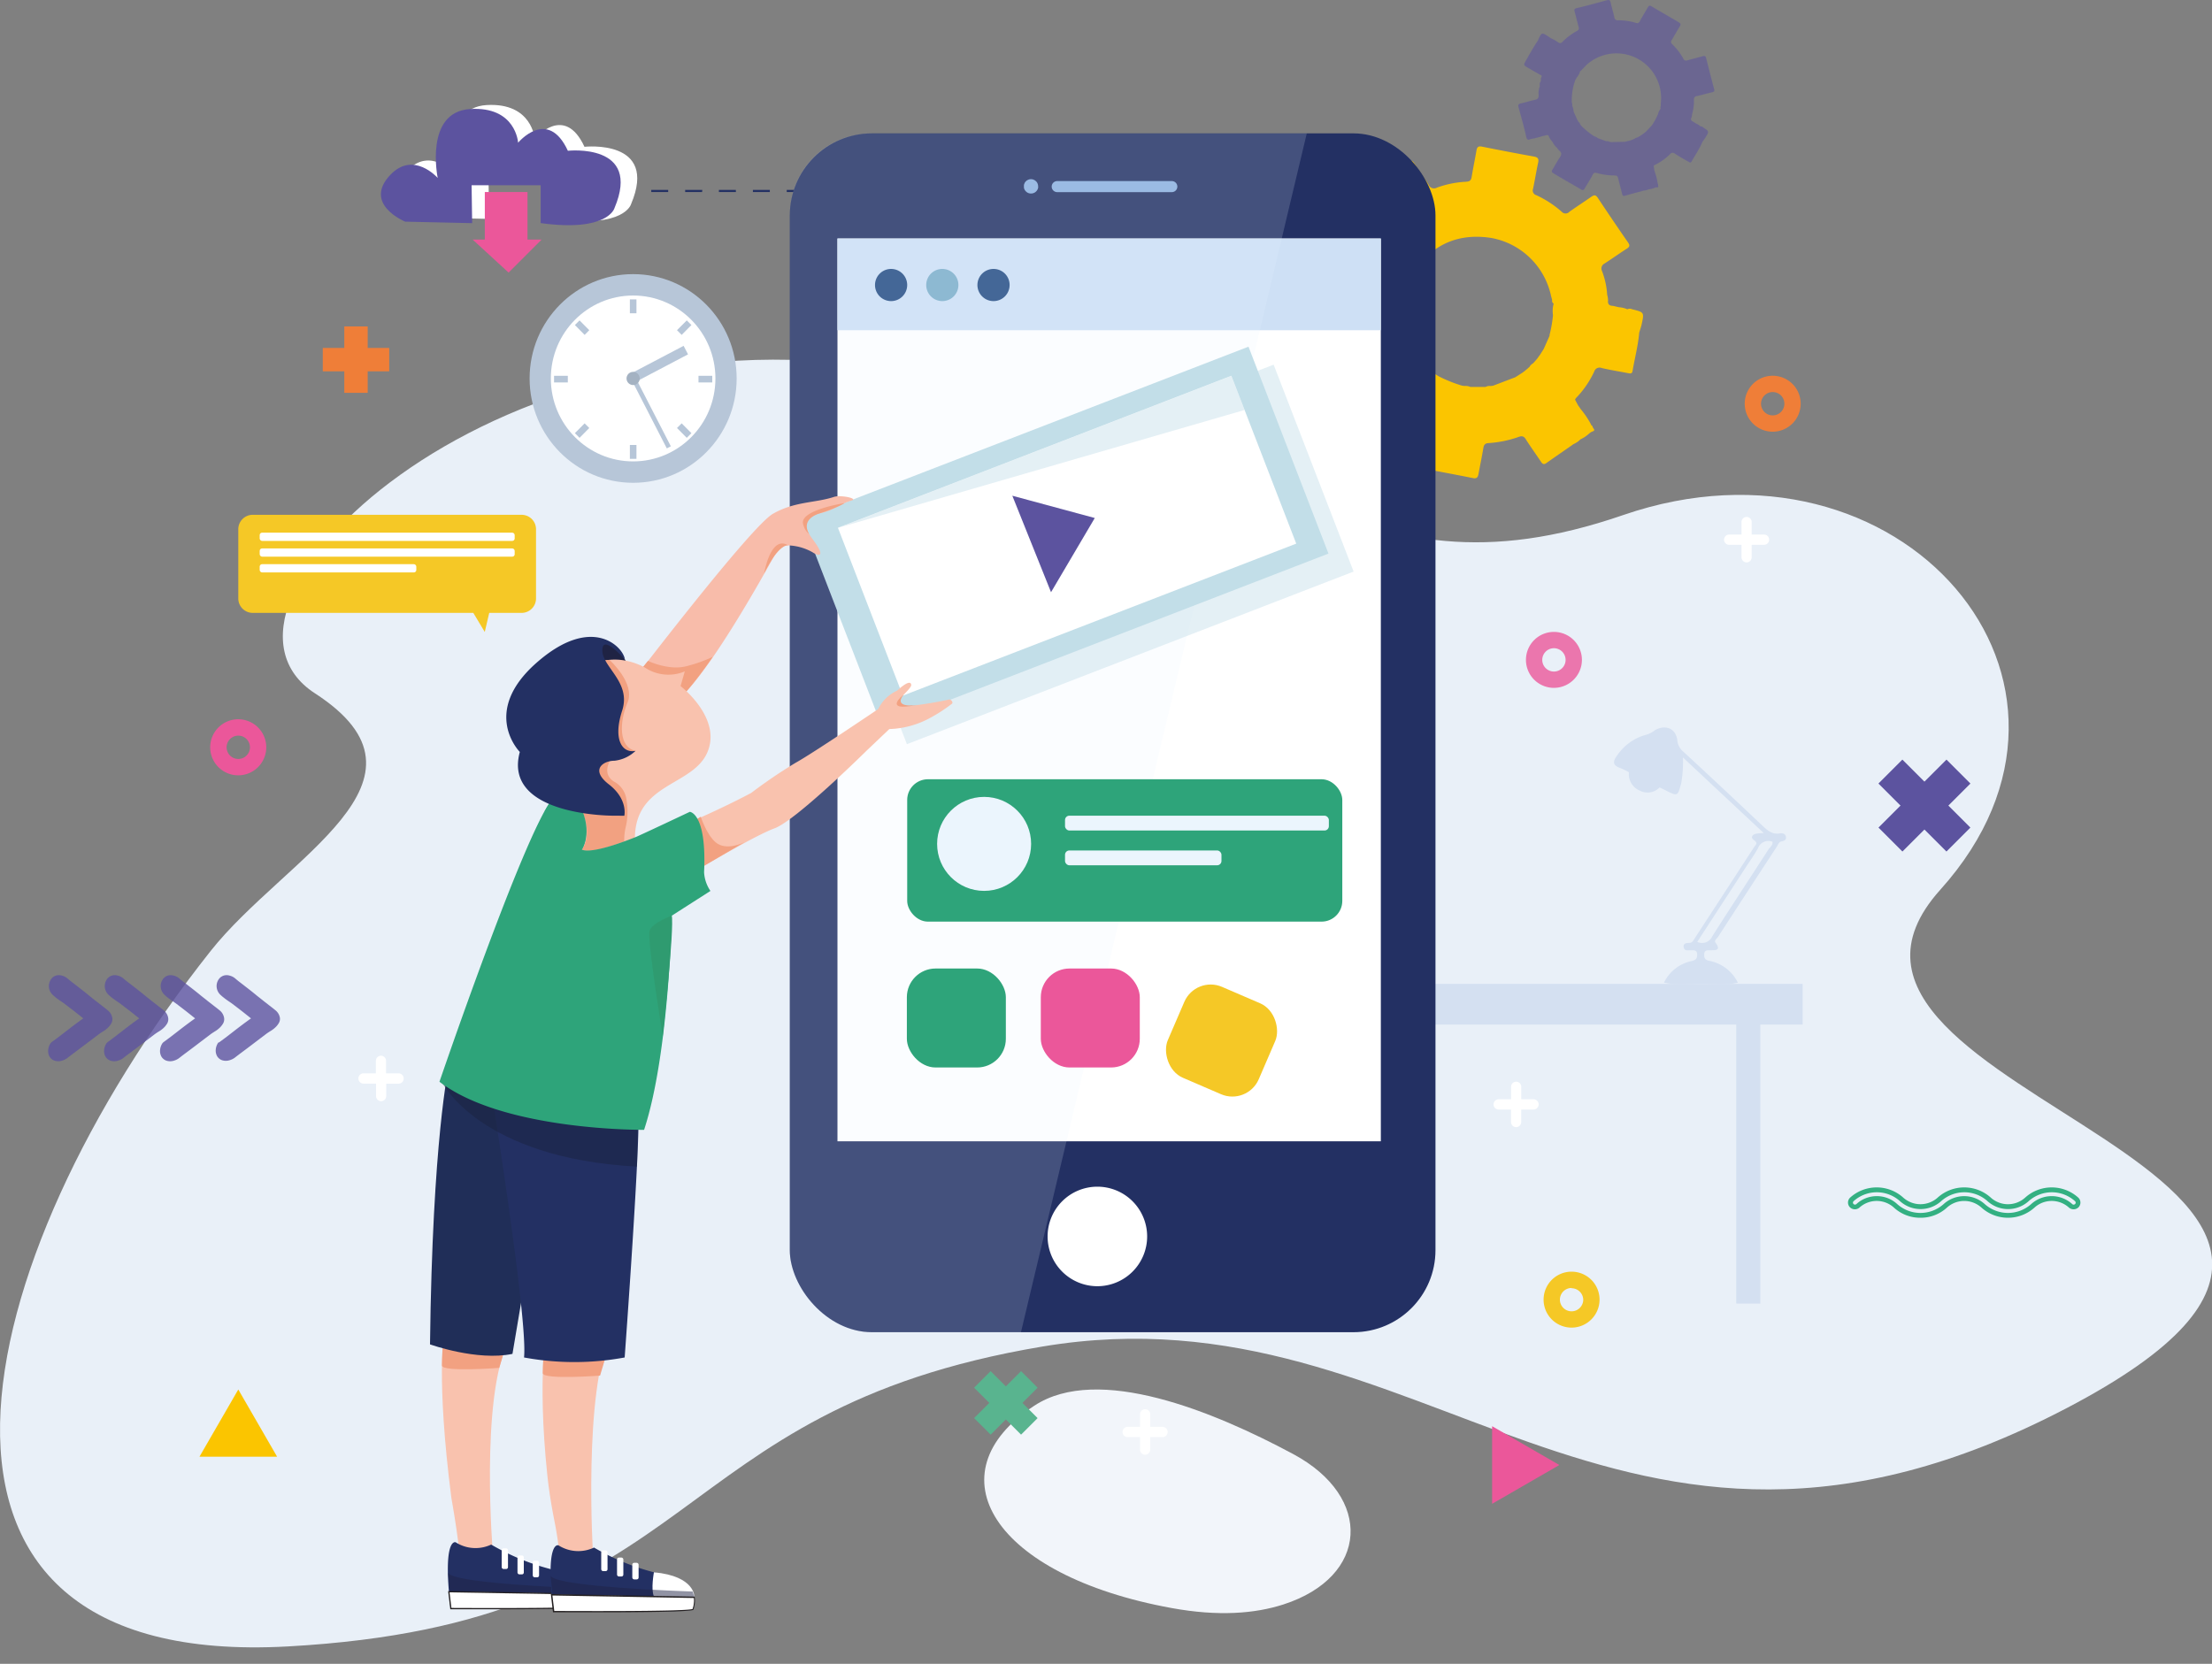 <svg id="Layer_1" data-name="Layer 1" xmlns="http://www.w3.org/2000/svg" viewBox="0 0 400 300.93"><rect x="0" y="0" width="400" height="300.93" fill="#808080" stroke="none"/><defs><style>.cls-1{fill:#f2f5fa;}.cls-2{fill:#c7cbe0;}.cls-3{opacity:0.5;}.cls-4{fill:#5c539f;}.cls-5{opacity:0.6;}.cls-6{fill:#59b48f;}.cls-7{fill:#233063;}.cls-8{fill:#e9f0f8;}.cls-9{fill:#fbc500;}.cls-10{opacity:0.57;}.cls-11{fill:#d4e0f1;}.cls-12{fill:#1f2344;}.cls-13{fill:#f9c2ae;}.cls-14{fill:#f2a181;}.cls-15{fill:#fff;}.cls-16{fill:#8bb0de;}.cls-17{fill:#cee0f5;}.cls-18{fill:#234b82;}.cls-19{fill:#7badc9;}.cls-20{fill:#e9f2fc;opacity:0.17;}.cls-21,.cls-22{fill:#c2dee8;}.cls-21{opacity:0.43;}.cls-23{fill:#1f2446;opacity:0.49;}.cls-24{fill:#231f20;}.cls-25{fill:#f8bcaa;}.cls-26{fill:#202e58;}.cls-27{fill:#1a223e;opacity:0.48;}.cls-28{fill:#2ea47a;}.cls-29{fill:#ebf5fd;}.cls-30{fill:#2f9b70;}.cls-31{fill:#eb579a;}.cls-32{fill:#f5c826;}.cls-33{fill:#33b082;}.cls-34{fill:#ef7e38;}.cls-35{opacity:0.8;}.cls-36{fill:#b7c6d8;}.cls-37{fill:none;}.cls-38{fill:#a4b2c2;}</style></defs><path class="cls-1" d="M233.87,263c14.48,7.77,13.69,22.19-1.79,27.19-5.12,1.65-11.72,2.2-20.21.65-32.35-5.9-43.52-24.34-24.83-36.6C198.57,246.67,219.52,255.29,233.87,263Z"/><rect class="cls-2" x="165.54" y="69.17" width="9.51" height="0.48"/><rect class="cls-2" x="149.95" y="75.82" width="1.35" height="0.48" transform="translate(-9.66 128.79) rotate(-45)"/><rect class="cls-2" x="150.39" y="75.38" width="0.48" height="1.35" transform="translate(-9.66 128.79) rotate(-45)"/><g class="cls-3"><path class="cls-2" d="M149.73,82.06a1.72,1.72,0,0,1-1.19-.46,1.17,1.17,0,0,0-1.54,0,.31.31,0,0,1-.43,0,.3.3,0,0,1,0-.43,1.77,1.77,0,0,1,2.38,0,1.18,1.18,0,0,0,1.55,0,1.68,1.68,0,0,1,1.18-.46,1.72,1.72,0,0,1,1.19.46,1.18,1.18,0,0,0,1.55,0,1.76,1.76,0,0,1,2.37,0,.3.3,0,0,1,0,.43.31.31,0,0,1-.43,0,1.18,1.18,0,0,0-1.55,0,1.72,1.72,0,0,1-1.19.46,1.7,1.7,0,0,1-1.18-.46,1.18,1.18,0,0,0-1.55,0A1.72,1.72,0,0,1,149.73,82.06Zm-2-1a1.33,1.33,0,0,1,.92.36,1.57,1.57,0,0,0,1,.4,1.53,1.53,0,0,0,1-.4,1.36,1.36,0,0,1,.92-.36,1.33,1.33,0,0,1,.92.36,1.57,1.57,0,0,0,2.09,0,1.34,1.34,0,0,1,1.83,0,.1.1,0,0,0,.13-.14,1.57,1.57,0,0,0-2.09,0,1.34,1.34,0,0,1-1.83,0,1.57,1.57,0,0,0-2.09,0,1.33,1.33,0,0,1-.92.36,1.36,1.36,0,0,1-.92-.36,1.53,1.53,0,0,0-1-.4,1.57,1.57,0,0,0-1,.4.09.09,0,0,0,0,.13.08.08,0,0,0,.12,0A1.35,1.35,0,0,1,147.77,81.09Z"/></g><g class="cls-3"><path class="cls-2" d="M150,80.55a1.77,1.77,0,0,1-1.19-.46,1.14,1.14,0,0,0-1.54,0,.31.31,0,0,1-.43,0,.3.3,0,0,1,0-.43,1.77,1.77,0,0,1,2.38,0,1.15,1.15,0,0,0,1.55,0,1.73,1.73,0,0,1,1.18-.46,1.77,1.77,0,0,1,1.19.46,1.15,1.15,0,0,0,1.55,0,1.76,1.76,0,0,1,2.37,0,.3.3,0,0,1,0,.43.31.31,0,0,1-.43,0,1.15,1.15,0,0,0-1.55,0,1.77,1.77,0,0,1-1.19.46,1.74,1.74,0,0,1-1.18-.46,1.15,1.15,0,0,0-1.55,0A1.77,1.77,0,0,1,150,80.55Zm-2-1a1.32,1.32,0,0,1,.92.35,1.52,1.52,0,0,0,1,.4,1.48,1.48,0,0,0,1-.4,1.35,1.35,0,0,1,.92-.35,1.32,1.32,0,0,1,.92.35,1.57,1.57,0,0,0,2.09,0,1.37,1.37,0,0,1,1.83,0,.1.1,0,0,0,.13,0,.09.09,0,0,0,0-.13,1.57,1.57,0,0,0-2.09,0,1.37,1.37,0,0,1-1.83,0,1.57,1.57,0,0,0-2.09,0,1.32,1.32,0,0,1-.92.35,1.35,1.35,0,0,1-.92-.35,1.48,1.48,0,0,0-1-.4,1.52,1.52,0,0,0-1,.4.09.09,0,0,0,0,.13.09.09,0,0,0,.12,0A1.34,1.34,0,0,1,148,79.58Z"/></g><g class="cls-3"><path class="cls-4" d="M151.93,96.84v0a.28.28,0,0,1-.06.15.23.23,0,0,1-.15.1l-1.24.82a.26.26,0,0,1-.37-.08.27.27,0,0,1,.07-.37l1-.65-.95-.7a.26.26,0,0,1-.06-.37.27.27,0,0,1,.38-.06l1.19.87a.28.28,0,0,1,.15.11A.3.3,0,0,1,151.93,96.84Zm-.25,0h-.05l-1.24-.9s0,0,0,0,0,0,0,0l1.24.9-1.28.84s0,0,0,0h0l1.28-.85h.05v0Z"/><path class="cls-4" d="M150.6,96.81v0a.27.27,0,0,1,0,.15.25.25,0,0,1-.16.1l-1.23.82a.27.27,0,1,1-.3-.45l1-.65-1-.7a.29.29,0,0,1-.06-.38.32.32,0,0,1,.18-.1.21.21,0,0,1,.2,0l1.2.87a.33.33,0,0,1,.15.11A.29.29,0,0,1,150.6,96.81Zm-.24,0h0a0,0,0,0,0,0,0h0l-1.24-.91h0s0,0,0,0l1.23.91-1.28.84s0,0,0,0,0,0,0,0l1.28-.84h0s0,0,0,0a0,0,0,0,0,0,0Z"/><path class="cls-4" d="M149.28,96.83v0a.2.2,0,0,1-.05.15.24.24,0,0,1-.15.11l-1.24.81a.27.27,0,0,1-.37-.07.28.28,0,0,1,.07-.38l1-.65-1-.69a.27.27,0,0,1-.06-.38.27.27,0,0,1,.38-.06l1.19.88a.21.21,0,0,1,.15.11A.25.25,0,0,1,149.28,96.83Zm-.25,0H149l-1.24-.91s0,0,0,0,0,0,0,0l1.24.9-1.28.85s0,0,0,0,0,0,0,0l1.28-.85H149Z"/><path class="cls-4" d="M148,96.8v0a.27.27,0,0,1,0,.15.25.25,0,0,1-.16.1l-1.23.82a.27.27,0,1,1-.3-.45l1-.65-.95-.7a.28.28,0,0,1-.06-.37.29.29,0,0,1,.18-.11.24.24,0,0,1,.2,0l1.2.87a.33.33,0,0,1,.15.11A.29.29,0,0,1,148,96.8Zm-.24,0h0a0,0,0,0,0,0,0h0l-1.24-.9a0,0,0,0,0,0,0s0,0,0,0l1.23.91-1.28.84s0,0,0,0h0l1.28-.85h0v0Z"/></g><g class="cls-3"><path class="cls-2" d="M166.14,91.7a1.53,1.53,0,0,1-1.09-.44,1,1,0,0,0-1.42,0,.27.27,0,0,1-.39,0,.31.31,0,0,1,0-.42,1.57,1.57,0,0,1,2.18,0,1,1,0,0,0,1.42,0,1.57,1.57,0,0,1,1.09-.44,1.55,1.55,0,0,1,1.09.44,1,1,0,0,0,.71.29,1,1,0,0,0,.71-.29,1.58,1.58,0,0,1,2.19,0,.31.31,0,0,1,0,.42.28.28,0,0,1-.4,0,1,1,0,0,0-1.41,0,1.55,1.55,0,0,1-1.1.44,1.53,1.53,0,0,1-1.09-.44,1,1,0,0,0-1.42,0A1.53,1.53,0,0,1,166.14,91.7Zm-1.8-.93a1.22,1.22,0,0,1,.85.34,1.34,1.34,0,0,0,.95.39,1.38,1.38,0,0,0,1-.39,1.18,1.18,0,0,1,.84-.34,1.22,1.22,0,0,1,.85.34,1.36,1.36,0,0,0,1.91,0,1.22,1.22,0,0,1,1.69,0,.09.09,0,0,0,.12,0,.09.09,0,0,0,0-.13,1.39,1.39,0,0,0-1.91,0,1.22,1.22,0,0,1-1.69,0A1.39,1.39,0,0,0,167,91a1.22,1.22,0,0,1-.85.34,1.18,1.18,0,0,1-.84-.34,1.4,1.4,0,0,0-1.92,0,.11.11,0,0,0,0,.13.09.09,0,0,0,.12,0A1.18,1.18,0,0,1,164.34,90.77Z"/></g><g class="cls-3"><path class="cls-2" d="M163.36,81.42a2.82,2.82,0,0,1-2-.8,1.86,1.86,0,0,0-2.58,0,.52.52,0,0,1-.73,0,.57.57,0,0,1,0-.76,2.88,2.88,0,0,1,4,0,1.81,1.81,0,0,0,1.29.53,1.86,1.86,0,0,0,1.3-.53,2.86,2.86,0,0,1,4,0,1.86,1.86,0,0,0,1.3.53,1.81,1.81,0,0,0,1.29-.53,2.88,2.88,0,0,1,4,0,.56.56,0,0,1,0,.76.51.51,0,0,1-.72,0,1.86,1.86,0,0,0-2.58,0,2.88,2.88,0,0,1-4,0,1.85,1.85,0,0,0-1.3-.52,1.82,1.82,0,0,0-1.29.52A2.82,2.82,0,0,1,163.36,81.42Zm-3.28-1.7a2.2,2.2,0,0,1,1.54.62,2.44,2.44,0,0,0,1.74.71,2.48,2.48,0,0,0,1.75-.71,2.21,2.21,0,0,1,3.07,0,2.48,2.48,0,0,0,1.75.71,2.44,2.44,0,0,0,1.74-.71,2.22,2.22,0,0,1,3.08,0,.14.14,0,0,0,.21,0,.17.17,0,0,0,0-.23,2.51,2.51,0,0,0-3.48,0,2.22,2.22,0,0,1-3.08,0,2.53,2.53,0,0,0-3.49,0,2.22,2.22,0,0,1-3.08,0,2.51,2.51,0,0,0-3.48,0,.16.16,0,0,0,0,.23.14.14,0,0,0,.21,0A2.2,2.2,0,0,1,160.08,79.72Z"/></g><g class="cls-5"><rect class="cls-6" x="152.54" y="93.49" width="1.35" height="0.48" transform="translate(-21.4 135.79) rotate(-45)"/><rect class="cls-6" x="152.98" y="93.05" width="0.48" height="1.35" transform="translate(-21.4 135.79) rotate(-45)"/></g><path class="cls-7" d="M148.39,74.55H148V71.49h.38Zm0-6.13H148V65.36h.38Zm0-6.12H148V59.24h.38Zm0-6.13H148V53.11h.38Zm0-6.12H148V47h.38Zm0-6.13H148V40.86h.38Zm0-6.12H148V34.73h.38Zm-3.06-3.07h-3.06v-.38h3.06Zm-6.12,0h-3.06v-.38h3.06Zm-6.13,0H130v-.38h3.06Zm-6.12,0H123.9v-.38H127Zm-6.13,0h-3.06v-.38h3.06Zm-6.12,0h-3.07v-.38h3.07Zm-6.13,0h-3.06v-.38h3.06Zm-6.12,0H99.39v-.38h3.07Z"/><path class="cls-8" d="M38.09,172c-44.3,55.94-61.9,130,14,125.78s67-42.61,136.43-54.24,103.22,54,185.18,11.15-56.7-56.1-22.83-93.77-7.33-85-57.36-67.76S230.16,77.71,159.25,66.55,32.62,109.63,56.94,125.39,51.49,155.07,38.09,172Z"/><path class="cls-9" d="M296.86,58.69c.48-2.21.47-2.21-1.7-2.75a1,1,0,0,0-.88,0,4.4,4.4,0,0,0-1.52-.37l-1.07-.25c-.66,0-1-.3-.9-1a3.88,3.88,0,0,0-.16-1,14.52,14.52,0,0,0-.94-4.32,1,1,0,0,1,.45-1.33c1.37-.88,2.69-1.83,4.06-2.71.52-.34.55-.6.2-1.11q-2.77-4-5.47-8.07c-.4-.6-.7-.52-1.2-.17-1.3.91-2.64,1.77-3.93,2.69a.93.93,0,0,1-1.39,0,18.76,18.76,0,0,0-4.6-3,.88.88,0,0,1-.58-1.17c.33-1.56.57-3.13.91-4.68.15-.66,0-1-.68-1.12q-4.74-.86-9.47-1.81c-.67-.13-.89.08-1,.7-.27,1.6-.61,3.19-.87,4.79-.1.62-.36.82-1,.86a18,18,0,0,0-5.29,1.07,1.05,1.05,0,0,1-1.49-.52c-.81-1.29-1.72-2.51-2.53-3.79-.39-.61-.69-.74-1.33-.29q-3.92,2.73-7.88,5.36c-.56.37-.63.65-.25,1.19.92,1.3,1.76,2.65,2.69,3.94.36.51.45.87,0,1.39a19.23,19.23,0,0,0-3.07,4.7.86.86,0,0,1-1.12.53,12.54,12.54,0,0,0-2.65-.44c-.24-.07-.47-.17-.71-.22-2.49-.55-2.49-.55-2.69,2l-.05.34c-.6,2.3-1,4.65-1.39,7-.24,1.34-.14,1.46,1.25,1.7,1.62.28,3.25.59,4.87.88.17.45-.1,1,.26,1.37l0,.43a1.35,1.35,0,0,0,.11,1.11l.15.41a5.72,5.72,0,0,0,.57,2.61,1.2,1.2,0,0,1-.61,1.74c-1.26.77-2.43,1.68-3.68,2.46-.67.41-.67.74-.25,1.35,1.77,2.54,3.52,5.1,5.22,7.69.52.8.93.85,1.52.17h0c1.34-.65,2.45-1.64,3.71-2.41.32-.2.6-.55,1.06-.38a5.42,5.42,0,0,0,1.53,1.25l.39.27a4.87,4.87,0,0,0,1.56,1,.15.15,0,0,0,.15.08l.27.17a2.68,2.68,0,0,0,.64.39c1.06.32,1.2,1,.94,2-.37,1.39-.56,2.83-.86,4.23-.13.59.06.86.65,1,3.18.59,6.37,1.18,9.55,1.82.71.14.88-.16,1-.74.28-1.56.62-3.11.87-4.67.1-.6.3-.88.94-.92a20.17,20.17,0,0,0,5.49-1.13c.67-.25,1,0,1.29.5.88,1.37,1.82,2.68,2.71,4,.3.48.58.54,1,.22,1.53-1.08,3.07-2.14,4.61-3.21l.24-.18h0a4,4,0,0,0,1.29-.88,5.92,5.92,0,0,0,1.59-1.07l.35-.25c.28-.16.85-.18.35-.72a.11.11,0,0,0-.09-.13.35.35,0,0,0-.26-.38l0-.08h0a15.94,15.94,0,0,0-1.91-2.85l-.26-.39-.18-.24h0l-.57-1.06.11-.23.19-.21,0,0,.17-.17a17.71,17.71,0,0,0,3-4.48,1,1,0,0,1,1.34-.64c1.54.36,3.11.61,4.67.91.39.07.82.22.92-.38.39-2.31,1-4.57,1.2-6.91l-.3,0,.3,0C296.59,59.58,296.76,59.14,296.86,58.69ZM265.19,70a1.1,1.1,0,0,0,.26.06A1.1,1.1,0,0,1,265.19,70Zm15.64-13a22.94,22.94,0,0,1-.6,3.49.21.21,0,0,0,0,.2h0l-1.07,2.41h0l-.67,1.06h0l-.17.22-.27.39-.22.27-.21.24-.17.19-.24.26a1.43,1.43,0,0,0-.62.62l0,0-.2.17,0,0-.19.18-.26.21-.25.21-.38.28-1.29.83h0L270,69.76l-.44.06a1.48,1.48,0,0,0-.92.16h-2.75a2.26,2.26,0,0,0-1.09-.17l-.42-.06A24.91,24.91,0,0,1,260.05,68h0l-.24-.16-.41-.26a1.14,1.14,0,0,0-.64-.48v0l-.25-.21-.23-.2-.24-.21L256.57,65l-.36-.45h0a5.51,5.51,0,0,0-1-1.46v0a1.53,1.53,0,0,0-.42-.85v0l-.19-.36,0-.08a17.53,17.53,0,0,1-1.1-6.26c.05-1,.65-2,.46-3,.64-1.08,1-2.32,1.67-3.36,3.4-5,8.08-7.05,14-6.15a13.52,13.52,0,0,1,10.83,10.41c.07.28.15.56.22.84a.59.59,0,0,0,.27.64A5,5,0,0,0,280.83,57Z"/><g class="cls-10"><path class="cls-4" d="M308.38,24.91c.71-1.14.71-1.14-.4-1.87a.58.58,0,0,0-.48-.18,2.51,2.51,0,0,0-.78-.51l-.55-.35c-.36-.15-.48-.37-.3-.75a2.44,2.44,0,0,0,.12-.62,8.42,8.42,0,0,0,.33-2.59.58.58,0,0,1,.52-.66c.94-.21,1.86-.48,2.8-.7.36-.09.43-.23.33-.58q-.75-2.79-1.44-5.59c-.11-.41-.29-.43-.64-.34-.91.26-1.82.47-2.73.73a.54.54,0,0,1-.76-.3,11.35,11.35,0,0,0-2-2.6.52.52,0,0,1-.09-.77c.49-.8.94-1.63,1.44-2.43.21-.34.21-.54-.16-.76-1.65-1-3.3-1.91-4.93-2.89-.35-.21-.51-.13-.69.19-.47.84-1,1.66-1.44,2.5a.52.52,0,0,1-.72.29,11,11,0,0,0-3.17-.46.61.61,0,0,1-.72-.58c-.2-.88-.46-1.74-.66-2.62-.09-.42-.24-.55-.69-.43-1.81.5-3.63,1-5.46,1.43-.39.09-.48.24-.37.62.25.9.46,1.82.71,2.73.11.36.08.57-.28.77a11.58,11.58,0,0,0-2.65,2,.51.51,0,0,1-.73.08,7.87,7.87,0,0,0-1.39-.78l-.35-.26c-1.28-.8-1.28-.8-1.9.59l-.1.19c-.79,1.16-1.46,2.4-2.16,3.62-.41.7-.37.78.35,1.19s1.7,1,2.55,1.46c0,.28-.25.52-.13.82l-.07.24a.79.79,0,0,0-.15.65v.25a3.27,3.27,0,0,0-.2,1.57c0,.54-.19.75-.69.85-.85.18-1.69.46-2.54.64-.45.1-.52.29-.41.71.48,1.77,1,3.54,1.38,5.33.14.55.36.65.82.4h0c.88-.1,1.69-.43,2.55-.61.22-.05.44-.19.67,0a3.17,3.17,0,0,0,.61,1l.16.22a2.87,2.87,0,0,0,.66.88.1.1,0,0,0,.07.07l.12.15a2,2,0,0,0,.28.35c.53.39.48.78.13,1.29-.48.7-.87,1.46-1.32,2.19-.19.3-.14.49.17.66,1.66,1,3.32,1.93,5,2.92.37.22.52.09.69-.22.47-.81,1-1.61,1.42-2.43.17-.32.34-.44.7-.33a11.88,11.88,0,0,0,3.29.46c.43,0,.54.18.62.54.22.93.49,1.86.71,2.79.08.33.22.42.53.33,1.07-.31,2.14-.59,3.21-.88l.17-.05h0a2.35,2.35,0,0,0,.9-.23,3.87,3.87,0,0,0,1.1-.28l.24-.07c.19,0,.51.07.34-.33a.07.07,0,0,0,0-.1.2.2,0,0,0-.06-.26v-.05h0a10.35,10.35,0,0,0-.5-2l-.07-.27-.05-.17h0l-.1-.71.11-.11.14-.08h0l.13-.06A10.37,10.37,0,0,0,302,27.88a.59.59,0,0,1,.87-.09c.79.51,1.61,1,2.42,1.44.21.12.42.28.59,0,.68-1.21,1.48-2.35,2-3.62l-.18,0,.18,0A8.12,8.12,0,0,0,308.38,24.91Zm-19.92,0a.42.42,0,0,0,.14.09A.42.42,0,0,1,288.46,24.94Zm11.32-4.17a12.23,12.23,0,0,1-1,1.83.11.11,0,0,0-.06.1h0l-1.07,1.13h0l-.58.46h0l-.14.09-.23.16-.17.11-.17.09-.13.07-.19.1a.89.89,0,0,0-.47.22h0l-.14.06h0l-.14.06-.19.07-.17.07-.27.08-.89.21h0l-2.47.05-.26-.06a.84.84,0,0,0-.54-.09l-1.54-.55a1.28,1.28,0,0,0-.57-.31l-.23-.12A14.91,14.91,0,0,1,286,22.81h0l-.1-.14-.18-.23a.62.62,0,0,0-.26-.39h0l-.1-.16-.09-.16-.09-.17-.52-1.15-.11-.32h0a3.19,3.19,0,0,0-.25-1h0a.9.9,0,0,0-.07-.56h0l0-.24v-.05a10.48,10.48,0,0,1,.62-3.71c.24-.57.76-1,.87-1.61.57-.47,1-1.1,1.6-1.54a8.07,8.07,0,0,1,13,7.31c0,.17,0,.34,0,.51a.33.33,0,0,0,0,.41A3.06,3.06,0,0,0,299.78,20.77Z"/></g><rect class="cls-11" x="180.19" y="181.72" width="4.35" height="54"/><rect class="cls-11" x="313.97" y="181.77" width="4.35" height="54"/><rect class="cls-11" x="173.42" y="177.95" width="152.56" height="7.36"/><path class="cls-11" d="M322.94,151.29c-.12-.56-.67-.63-1.12-.55-1.33.21-2.17-.51-3.06-1.35-4.75-4.5-9.55-9-14.34-13.42a3,3,0,0,1-1.1-2c-.2-2.2-2.13-3-4.05-1.91a4.59,4.59,0,0,1-1.46.8,9.18,9.18,0,0,0-5.39,3.79c-.86,1.13-.76,1.82.63,2.28a11.16,11.16,0,0,1,1.51.75,3.23,3.23,0,0,0,2,3.33,3,3,0,0,0,3.54-.59c.37.17.74.34,1.1.53,2.21,1.1,2.16,1.09,2.82-1.3a22.29,22.29,0,0,0,.31-4.65l14.61,13.67a12.53,12.53,0,0,0-1.4.12c-.74.18-1,.73-.37,1.16.86.56.23.92,0,1.3q-5.34,8.23-10.7,16.44c-.25.38-.42.84-1,.85s-1.14.1-1,.81.79.5,1.28.52,1.13-.15,1.15.78c0,.78-.29,1-1,1.17a7.2,7.2,0,0,0-5,3.9c2.31.51,4.65.19,7,.2,2.12,0,4.26.3,6.36-.19a7.27,7.27,0,0,0-5.17-3.95c-.69-.15-.92-.41-.92-1.1,0-.89.56-.81,1.14-.81,1,0,1.94,0,.9-1.38-.27-.36.23-.72.44-1q5.29-8.17,10.63-16.32c.24-.37.36-.88.91-1S323.07,151.88,322.94,151.29Zm-3,2.12c-3.43,5.32-6.92,10.6-10.31,15.94a2,2,0,0,1-2.71,1c2.86-4.41,5.64-8.67,8.42-12.94.86-1.33,1.79-2.62,2.56-4a2,2,0,0,1,2.6-1.18C320.65,152.75,320.22,153.05,320,153.41Z"/><path class="cls-12" d="M107.84,118.54s.6-6.16,5.17.76S107.84,118.54,107.84,118.54Z"/><path class="cls-13" d="M80.29,241s-1.46,8.22,1.33,29.9c0,0,1.92,10.64,1.52,12.93s6-2.66,6-2.66S86.76,253,91.93,242.58,80.29,241,80.29,241Z"/><path class="cls-14" d="M80.09,242.83s-.16,2.88-.17,4.13,10.36.44,10.36.44l1.3-4.32Z"/><path class="cls-13" d="M99,239.4s-2,8.78,0,27.66c.24,2.24.59,4.48,1,6.69.57,2.8,1.33,7,1.07,8.47-.39,2.29,6.17-.92,6.17-.92s-1.85-29.87,3.32-40.31S99,239.4,99,239.4Z"/><path class="cls-14" d="M98.32,244.22s-.17,2.89-.17,4.13,10.36.45,10.36.45l1.3-4.33Z"/><rect class="cls-7" x="142.82" y="24.12" width="116.76" height="216.83" rx="14.84"/><path class="cls-15" d="M198.44,232.63a9,9,0,1,1,9-9A9,9,0,0,1,198.44,232.63Z"/><path class="cls-16" d="M211.9,32.75H191.18a1,1,0,0,0,0,2H211.9a1,1,0,1,0,0-2Z"/><path class="cls-16" d="M186.43,35a1.25,1.25,0,0,1-.91-.38,1.63,1.63,0,0,1-.17-.2,1.14,1.14,0,0,1-.12-.22,2.17,2.17,0,0,1-.07-.24,2.13,2.13,0,0,1,0-.25,2.06,2.06,0,0,1,0-.26,2.25,2.25,0,0,1,.08-.24,1.63,1.63,0,0,1,.11-.23,1,1,0,0,1,.17-.19,1.54,1.54,0,0,1,.19-.17l.23-.11a1,1,0,0,1,.24-.08,1.4,1.4,0,0,1,.5,0,1,1,0,0,1,.25.08l.22.11.2.17a1.16,1.16,0,0,1,.28.42,1.52,1.52,0,0,1,.1.5,2.11,2.11,0,0,1,0,.25,2.25,2.25,0,0,1-.08.24.78.78,0,0,1-.12.22,1.16,1.16,0,0,1-.36.36.94.94,0,0,1-.22.12l-.25.08Z"/><rect class="cls-15" x="151.44" y="43.14" width="98.26" height="163.28"/><rect class="cls-17" x="151.44" y="43.14" width="98.26" height="16.59"/><path class="cls-18" d="M164.05,51.54a2.91,2.91,0,1,1-2.91-2.9A2.91,2.91,0,0,1,164.05,51.54Z"/><path class="cls-19" d="M173.31,51.54a2.91,2.91,0,1,1-2.91-2.9A2.91,2.91,0,0,1,173.31,51.54Z"/><path class="cls-18" d="M182.57,51.54a2.91,2.91,0,1,1-2.9-2.9A2.9,2.9,0,0,1,182.57,51.54Z"/><path class="cls-20" d="M236.31,24.12,184.61,241H157.87a15.05,15.05,0,0,1-15.05-15V38.82a14.7,14.7,0,0,1,14.7-14.7Z"/><rect class="cls-21" x="153.86" y="80.23" width="86.6" height="40.12" transform="translate(-22.9 77.8) rotate(-21.13)"/><rect class="cls-22" x="149.31" y="76.98" width="86.6" height="40.12" transform="translate(-22.03 75.94) rotate(-21.13)"/><rect class="cls-15" x="154.83" y="80.63" width="76.27" height="32.55" transform="translate(-21.96 76.06) rotate(-21.13)"/><polygon class="cls-4" points="183.06 89.66 190.06 107.11 197.97 93.69 183.06 89.66"/><path class="cls-7" d="M88.82,279.36a6.66,6.66,0,0,1-6.43-.42S80,278,81.45,290.6c0,0,19.74.71,25.27,0,0,0,2-5.07-4.86-6.27A42.63,42.63,0,0,1,88.82,279.36Z"/><path class="cls-23" d="M106.65,287.31S81.38,286.5,81,284.39l.48,4.44L107,289A6.35,6.35,0,0,0,106.65,287.31Z"/><path class="cls-15" d="M106.72,290.56a4.66,4.66,0,0,0,.25-2.25l-25.8-.45.37,3.07S105.34,291.09,106.72,290.56Z"/><path class="cls-24" d="M89.52,291.06c-4.21,0-7.62,0-8,0h-.09l-.39-3.28h.12l25.88.45,0,.08a4.75,4.75,0,0,1-.24,2.32l0,0h0C105.89,291,96.59,291.06,89.52,291.06Zm-7.89-.24c1.64,0,23.3.14,25-.34a4.69,4.69,0,0,0,.24-2.06L81.29,288Z"/><path class="cls-25" d="M114.94,122.47s20.84-27.24,24.81-29.53,7.64-1.94,11.07-3.07c1.21-.39,4.44.29,3.18.66a9.27,9.27,0,0,0-1.84.74s-.69.39-1.69.85a10.38,10.38,0,0,1-2.25.73c-1.37.29-3.84,1.29-1.28,4.66,2.42,3.2,1.21,3.19,0,2.38A9.58,9.58,0,0,0,142,98.64l-1,.07s-16.11,30.12-20.79,28.73S114.94,122.47,114.94,122.47Z"/><path class="cls-14" d="M115.54,121.53l1.64-2s3.65,1.76,6.8,1a26.5,26.5,0,0,0,4.91-1.73s-5.34,7.78-7.21,8.47S115.54,121.53,115.54,121.53Z"/><path class="cls-13" d="M104,122.32s4.92-5.52,12.53-1.64a7.66,7.66,0,0,0,7.3.75l-.76,2.66s7.62,5.84,4.79,12.1-13.87,5.37-13,16.71S104,154.69,104,154.69s4-1.79.59-7.91S99.83,123.81,104,122.32Z"/><path class="cls-14" d="M110.21,119.35s4.75,4.24,3.26,7.74-1.61,8.11,1.47,8.7c0,0-4.67,1.69-6.41.65S104.92,119.21,110.21,119.35Z"/><path class="cls-14" d="M110.28,137.67s-1.46,2.3.75,3.69a4.34,4.34,0,0,1,2.27,3.39,12.17,12.17,0,0,1-.1,4.62,10.5,10.5,0,0,0-.32,2.81s-5.88,2.39-7.66,1.46c0,0,2.29-2.81-.37-7.75S110,136.72,110.28,137.67Z"/><path class="cls-26" d="M81.14,193s-2.94,13-3.38,50.15c0,0,8.5,3.06,14.91,1.72l7.82-46.44Z"/><path class="cls-7" d="M88.71,196.43s6.8,42.37,6.05,49.09l.45.08a50.17,50.17,0,0,0,17.75-.08h0s3-40.88,2.43-44.61S88.71,196.43,88.71,196.43Z"/><path class="cls-27" d="M80,195.84S86.8,209.48,115.19,211l.2-9.26S80.06,191.16,80,195.84Z"/><path class="cls-7" d="M107.42,279.9a6.66,6.66,0,0,1-6.44-.41s-2.43-.95-.93,11.66c0,0,19.73.71,25.27,0,0,0,2.05-5.07-4.86-6.27A42.38,42.38,0,0,1,107.42,279.9Z"/><path class="cls-15" d="M118.25,284.37s-.58,3.08,0,4.36l7.31.13S125.82,285.08,118.25,284.37Z"/><path class="cls-23" d="M125.25,287.85s-25.28-.8-25.7-2.91l.48,4.44,25.59.19A6.87,6.87,0,0,0,125.25,287.85Z"/><path class="cls-15" d="M125.32,291.11a4.71,4.71,0,0,0,.24-2.25l-25.8-.46.37,3.07S123.93,291.64,125.32,291.11Z"/><path class="cls-24" d="M108.11,291.61c-4.21,0-7.62,0-8,0H100l-.39-3.29h.13l25.88.45,0,.08a4.84,4.84,0,0,1-.25,2.32l0,0,0,0C124.49,291.54,115.17,291.61,108.11,291.61Zm-7.88-.24c1.63,0,23.29.14,25-.35a4.58,4.58,0,0,0,.25-2l-25.59-.45Z"/><path class="cls-13" d="M123.89,149.07s6-2.5,11.94-5.65a93,93,0,0,1,8.06-5.47c3-1.65,14.91-9.7,14.91-9.7a7.07,7.07,0,0,1,3.45-3.35s2.43-2.33,2.53-1c0,.54-1.74,2-1.91,2.43a1.05,1.05,0,0,0,1,1.42,67.68,67.68,0,0,0,7.74-1.23c.36-.07.82.53.53.76a28.37,28.37,0,0,1-4.18,2.69,16.39,16.39,0,0,1-7.14,1.89l-4.07,3.87s-12.82,12.68-16.7,14.09-15.87,8.66-15.87,8.66Z"/><path class="cls-14" d="M126.72,147.72s1,3.14,2.66,4.6c2,1.72,5.24,0,5.24,0l-10.48,6.13,2-10.38Z"/><rect class="cls-28" x="164.05" y="140.94" width="78.68" height="25.75" rx="3.75"/><rect class="cls-29" x="192.59" y="147.53" width="47.71" height="2.68" rx="0.78"/><rect class="cls-29" x="192.59" y="153.82" width="28.29" height="2.68" rx="0.78"/><circle class="cls-29" cx="177.96" cy="152.63" r="8.5"/><path class="cls-28" d="M105.22,153.64s1.19,1.16,9.72-2.24c.75-.29,9.8-4.57,9.8-4.57s3.08.2,2.58,10.94a6.64,6.64,0,0,0,1.15,3.37l-7,4.48s-.45,24.91-5,38.73c0,0-25.33.25-37-8.7,0,0,15.13-44.34,20.3-51s4.82,2.14,4.82,2.14S107.14,150.35,105.22,153.64Z"/><path class="cls-28" d="M98.49,146.74s6.07,1.75,6.73,6.9c0,0,2.12-3-.32-7.9S99.37,145,98.49,146.74Z"/><path class="cls-7" d="M110.92,147.53S90.83,147.63,94,136c0,0-7.15-7.16,3-16.11s15.81-2.76,16-.58c0,0-4.08-4.78-4.08-1.7s5.27,5.76,3.58,10.94,0,7.75,2.43,7.25a6.54,6.54,0,0,1-3.82,1.79c-2,0-4.48,1.59-1,4.28s2.79,5.67,2.79,5.67Z"/><path class="cls-30" d="M121.46,165.62s-3.52,1.26-4,2.72,2.38,19.1,2.38,19.1S122,167.48,121.46,165.62Z"/><path class="cls-14" d="M142.54,98.64s-1.62-.48-4.36,5.06C138.18,103.7,139.33,96.68,142.54,98.64Z"/><path class="cls-14" d="M146.33,96.6s-1.8-2.54,1.89-3.75,4.5-1.86,4.5-1.86-8.36,1.29-7.47,3.87A3.18,3.18,0,0,0,146.33,96.6Z"/><path class="cls-14" d="M163.38,125.64s-4,3.19,2.46,1.85C165.84,127.49,161.41,128.25,163.38,125.64Z"/><rect class="cls-28" x="163.99" y="175.17" width="17.9" height="17.9" rx="5.19"/><rect class="cls-31" x="188.21" y="175.17" width="17.9" height="17.9" rx="5.19"/><rect class="cls-32" x="211.94" y="179.25" width="17.9" height="17.9" rx="5.19" transform="translate(92.55 -72.07) rotate(23.32)"/><rect class="cls-15" x="108.72" y="280.42" width="1.14" height="3.74" rx="0.33"/><rect class="cls-15" x="111.58" y="281.71" width="1.14" height="3.42" rx="0.33"/><rect class="cls-15" x="114.34" y="282.66" width="1.14" height="3" rx="0.33"/><rect class="cls-15" x="90.72" y="280.04" width="1.14" height="3.74" rx="0.33"/><rect class="cls-15" x="93.58" y="281.33" width="1.14" height="3.42" rx="0.33"/><rect class="cls-15" x="96.34" y="282.28" width="1.14" height="3" rx="0.33"/><polygon class="cls-21" points="151.53 95.47 225.06 74.15 222.67 67.98 151.53 95.47"/><path class="cls-32" d="M94.33,93.11H45.69a2.61,2.61,0,0,0-2.6,2.6v12.54a2.61,2.61,0,0,0,2.6,2.6h39.9l2.07,3.45.81-3.45h5.86a2.61,2.61,0,0,0,2.6-2.6V95.71A2.61,2.61,0,0,0,94.33,93.11Z"/><rect class="cls-15" x="46.96" y="96.34" width="46.11" height="1.49" rx="0.43"/><rect class="cls-15" x="46.96" y="99.19" width="46.11" height="1.49" rx="0.43"/><rect class="cls-15" x="46.96" y="102.04" width="28.32" height="1.49" rx="0.43"/><path class="cls-15" d="M88.44,39.59l-12.11-.27s-7.69-3.15-2.72-8.43c4.22-4.48,8.6.53,8.6.53S79.76,19.48,88,19s8.69,6.1,8.69,6.1,5.35-6.45,9,1.45c0,0,13.43-1.49,8.43,10.36,0,0-1.14,4.39-13.34,2.72V32.74H88.35Z"/><path class="cls-4" d="M85.38,40.36l-12.11-.27s-7.69-3.15-2.72-8.43c4.21-4.48,8.6.52,8.6.52S76.69,20.25,85,19.72s8.69,6.09,8.69,6.09,5.35-6.44,9,1.46c0,0,13.43-1.49,8.43,10.36,0,0-1.14,4.39-13.35,2.72V33.5H85.28Z"/><polygon class="cls-31" points="95.39 43.33 95.39 34.73 87.67 34.73 87.67 43.33 85.47 43.33 91.97 49.3 97.94 43.33 95.39 43.33"/><rect class="cls-4" x="339.31" y="142.64" width="17.39" height="6.12" transform="translate(-1.1 288.75) rotate(-45)"/><rect class="cls-4" x="344.94" y="137" width="6.12" height="17.39" transform="translate(-1.1 288.75) rotate(-45)"/><path class="cls-33" d="M347.28,220.25a7,7,0,0,1-4.8-1.84,4.64,4.64,0,0,0-6.23,0,1.27,1.27,0,0,1-1.74-.07,1.23,1.23,0,0,1,.06-1.74,7.17,7.17,0,0,1,9.59,0,4.66,4.66,0,0,0,6.24,0,7.17,7.17,0,0,1,9.59,0,4.64,4.64,0,0,0,6.23,0,7.17,7.17,0,0,1,9.59,0,1.23,1.23,0,0,1,.07,1.74,1.28,1.28,0,0,1-1.75.07,4.64,4.64,0,0,0-6.23,0,7.17,7.17,0,0,1-9.59,0,4.66,4.66,0,0,0-6.24,0A7,7,0,0,1,347.28,220.25Zm-7.91-3.91a5.4,5.4,0,0,1,3.7,1.43,6.3,6.3,0,0,0,8.41,0,5.53,5.53,0,0,1,7.42,0,6.3,6.3,0,0,0,8.41,0,5.51,5.51,0,0,1,7.41,0,.37.37,0,0,0,.52,0,.35.35,0,0,0,0-.51,6.27,6.27,0,0,0-8.41,0,5.54,5.54,0,0,1-7.41,0,6.27,6.27,0,0,0-8.41,0,5.56,5.56,0,0,1-7.42,0,6.27,6.27,0,0,0-8.41,0,.36.36,0,0,0,0,.51.38.38,0,0,0,.52,0A5.43,5.43,0,0,1,339.37,216.34Z"/><rect class="cls-6" x="175.88" y="251.62" width="12.01" height="4.23" transform="translate(-126.14 202.93) rotate(-45)"/><rect class="cls-6" x="179.77" y="247.73" width="4.23" height="12.01" transform="translate(-126.14 202.93) rotate(-45)"/><rect class="cls-34" x="62.26" y="59.04" width="4.23" height="12.01"/><rect class="cls-34" x="58.37" y="62.93" width="12.01" height="4.23"/><path class="cls-31" d="M43.09,140.23a5.07,5.07,0,1,1,5.06-5.07A5.07,5.07,0,0,1,43.09,140.23Zm0-7.18a2.11,2.11,0,1,0,2.11,2.11A2.11,2.11,0,0,0,43.09,133.05Z"/><g class="cls-35"><path class="cls-31" d="M281,124.41a5.06,5.06,0,1,1,5.06-5.06A5.07,5.07,0,0,1,281,124.41Zm0-7.17a2.11,2.11,0,1,0,2.11,2.11A2.11,2.11,0,0,0,281,117.24Z"/></g><path class="cls-32" d="M284.19,240.12a5.06,5.06,0,1,1,5.06-5.06A5.07,5.07,0,0,1,284.19,240.12Zm0-7.17a2.11,2.11,0,1,0,2.11,2.11A2.12,2.12,0,0,0,284.19,233Z"/><polygon class="cls-31" points="269.82 257.95 269.82 271.99 281.98 264.97 269.82 257.95"/><polygon class="cls-9" points="43.09 251.31 36.07 263.47 50.11 263.47 43.09 251.31"/><g class="cls-35"><path class="cls-4" d="M9.32,188.5c1-.72,1.93-1.44,2.87-2.17s1.89-1.45,2.87-2.14c-.59-.47-1.17-.94-1.75-1.39l-1.78-1.36-.57-.39c-.23-.15-.46-.32-.7-.5s-.46-.37-.68-.57a2.22,2.22,0,0,1-.48-.61,2.12,2.12,0,0,1-.26-1.14,2.19,2.19,0,0,1,.31-1,1.71,1.71,0,0,1,.79-.71,1.78,1.78,0,0,1,1.2-.08,2.51,2.51,0,0,1,1.1.56c.34.3.67.56,1,.8l1.49,1.16c.5.39,1,.79,1.49,1.2l.69.55.39.31.44.34.78.61c.41.31.78.6,1.11.89a2.15,2.15,0,0,1,.67,1.22,1.55,1.55,0,0,1-.16,1,3.59,3.59,0,0,1-.67.84,4.89,4.89,0,0,1-.89.66c-.32.2-.59.38-.81.55l-2.23,1.69-2.24,1.68c-.32.24-.64.49-1,.76a2.85,2.85,0,0,1-1.07.57,2.19,2.19,0,0,1-1.39,0,1.68,1.68,0,0,1-.87-.71,2,2,0,0,1-.26-1.15,2.61,2.61,0,0,1,.45-1.31Z"/><path class="cls-4" d="M19.44,188.5c1-.72,1.92-1.44,2.86-2.17s1.89-1.45,2.87-2.14c-.59-.47-1.17-.94-1.75-1.39l-1.78-1.36-.57-.39c-.23-.15-.46-.32-.7-.5s-.46-.37-.68-.57a2.22,2.22,0,0,1-.48-.61,2.12,2.12,0,0,1-.26-1.14,2.19,2.19,0,0,1,.31-1,1.71,1.71,0,0,1,.79-.71,1.79,1.79,0,0,1,1.2-.08,2.51,2.51,0,0,1,1.1.56c.34.3.67.56,1,.8l1.49,1.16c.5.39,1,.79,1.49,1.2l.7.55c.14.11.27.21.38.31l.44.34.78.61c.41.31.78.6,1.12.89a2.2,2.2,0,0,1,.66,1.22,1.55,1.55,0,0,1-.16,1,3.59,3.59,0,0,1-.67.84,4.89,4.89,0,0,1-.89.66c-.32.2-.59.38-.81.55l-2.23,1.69c-.73.56-1.48,1.12-2.23,1.68-.33.24-.65.49-1,.76a2.88,2.88,0,0,1-1.06.57,2.22,2.22,0,0,1-1.4,0,1.68,1.68,0,0,1-.87-.71,2,2,0,0,1-.26-1.15,2.61,2.61,0,0,1,.45-1.31Z"/><path class="cls-4" d="M29.55,188.5c1-.72,1.92-1.44,2.86-2.17s1.9-1.45,2.87-2.14c-.59-.47-1.17-.94-1.75-1.39s-1.18-.91-1.78-1.36l-.57-.39c-.23-.15-.46-.32-.7-.5s-.46-.37-.67-.57a2.09,2.09,0,0,1-.49-.61,2.22,2.22,0,0,1-.26-1.14,2.19,2.19,0,0,1,.31-1,1.76,1.76,0,0,1,.79-.71,1.79,1.79,0,0,1,1.2-.08,2.51,2.51,0,0,1,1.1.56c.34.3.67.56,1,.8l1.49,1.16c.5.39,1,.79,1.49,1.2l.7.55c.14.11.27.21.38.31l.44.34.78.61c.41.31.78.6,1.12.89a2.2,2.2,0,0,1,.66,1.22,1.55,1.55,0,0,1-.16,1,3.59,3.59,0,0,1-.67.84,4.89,4.89,0,0,1-.89.66c-.32.2-.59.38-.81.55l-2.23,1.69c-.73.56-1.48,1.12-2.23,1.68-.33.24-.65.49-1,.76a2.88,2.88,0,0,1-1.06.57,2.22,2.22,0,0,1-1.4,0,1.72,1.72,0,0,1-.87-.71,2.06,2.06,0,0,1-.26-1.15,2.61,2.61,0,0,1,.45-1.31Z"/><path class="cls-4" d="M39.66,188.5c1-.72,1.92-1.44,2.86-2.17s1.9-1.45,2.87-2.14c-.59-.47-1.17-.94-1.75-1.39s-1.18-.91-1.78-1.36l-.57-.39c-.22-.15-.46-.32-.69-.5s-.47-.37-.68-.57a2.09,2.09,0,0,1-.49-.61,2.22,2.22,0,0,1-.26-1.14,2.19,2.19,0,0,1,.31-1,1.76,1.76,0,0,1,.79-.71,1.79,1.79,0,0,1,1.2-.08,2.46,2.46,0,0,1,1.1.56c.35.3.67.56,1,.8L45,178.91c.5.39,1,.79,1.49,1.2l.7.55.39.31c.11.1.26.21.43.34l.78.61c.41.31.78.6,1.12.89A2.2,2.2,0,0,1,50.6,184a1.49,1.49,0,0,1-.16,1,3.35,3.35,0,0,1-.67.84,4.89,4.89,0,0,1-.89.66c-.32.2-.59.38-.81.55l-2.23,1.69c-.73.56-1.48,1.12-2.23,1.68-.33.24-.65.49-1,.76a2.92,2.92,0,0,1-1.07.57,2.22,2.22,0,0,1-1.4,0,1.72,1.72,0,0,1-.87-.71,2.06,2.06,0,0,1-.26-1.15,2.61,2.61,0,0,1,.45-1.31Z"/></g><path class="cls-34" d="M320.56,78.08A5.06,5.06,0,1,1,325.62,73,5.07,5.07,0,0,1,320.56,78.08Zm0-7.17A2.11,2.11,0,1,0,322.67,73,2.1,2.1,0,0,0,320.56,70.91Z"/><ellipse class="cls-36" cx="114.49" cy="68.45" rx="18.72" ry="18.87"/><ellipse class="cls-37" cx="114.49" cy="68.45" rx="15.56" ry="15.69"/><ellipse class="cls-15" cx="114.49" cy="68.45" rx="14.88" ry="15"/><polygon class="cls-36" points="114.78 69.16 113.98 67.61 123.62 62.55 124.42 64.09 114.78 69.16"/><polygon class="cls-36" points="121.31 80.72 120.58 81.1 114.08 68.45 114.81 68.08 121.31 80.72"/><path class="cls-38" d="M115.68,68.45a1.19,1.19,0,1,1-1.19-1.19A1.19,1.19,0,0,1,115.68,68.45Z"/><rect class="cls-36" x="113.9" y="54.15" width="1.19" height="2.51"/><rect class="cls-36" x="113.9" y="80.48" width="1.19" height="2.51"/><rect class="cls-36" x="126.31" y="67.97" width="2.49" height="1.2"/><rect class="cls-36" x="100.19" y="67.97" width="2.49" height="1.2"/><polygon class="cls-36" points="123.27 60.57 122.42 59.72 124.19 57.95 125.03 58.79 123.27 60.57"/><polygon class="cls-36" points="104.8 79.19 103.96 78.34 105.72 76.57 106.56 77.41 104.8 79.19"/><polygon class="cls-36" points="122.42 77.41 123.27 76.57 125.03 78.34 124.19 79.19 122.42 77.41"/><polygon class="cls-36" points="103.96 58.79 104.8 57.95 106.56 59.72 105.72 60.57 103.96 58.79"/><path class="cls-15" d="M210.18,258.07H208v-2.26a.93.93,0,0,0-.93-.93h0a.93.93,0,0,0-.92.93v2.26h-2.23a.93.93,0,0,0-.93.93h0a.93.93,0,0,0,.93.93h2.23v2.25a.93.93,0,0,0,.92.93h0a.93.93,0,0,0,.93-.93v-2.25h2.23a.93.93,0,0,0,.92-.93h0A.93.93,0,0,0,210.18,258.07Z"/><path class="cls-15" d="M277.33,198.82h-2.24v-2.25a.92.92,0,0,0-.92-.93h0a.92.92,0,0,0-.92.93v2.25H271a.93.93,0,0,0-.92.93h0a.93.93,0,0,0,.92.93h2.24v2.25a.92.92,0,0,0,.92.93h0a.92.92,0,0,0,.92-.93v-2.25h2.24a.93.93,0,0,0,.92-.93h0A.93.93,0,0,0,277.33,198.82Z"/><path class="cls-15" d="M319,96.68h-2.24V94.42a.93.93,0,0,0-.92-.93h0a.93.93,0,0,0-.92.93v2.26h-2.24a.93.93,0,0,0-.92.93h0a.93.93,0,0,0,.92.93h2.24v2.25a.93.93,0,0,0,.92.93h0a.93.93,0,0,0,.92-.93V98.54H319a.93.93,0,0,0,.92-.93h0A.92.92,0,0,0,319,96.68Z"/><path class="cls-15" d="M72.05,194.13H69.81v-2.26a.93.93,0,0,0-.92-.93h0a.93.93,0,0,0-.92.93v2.26H65.73a.92.92,0,0,0-.92.93h0a.93.93,0,0,0,.92.93H68v2.25a.93.93,0,0,0,.92.93h0a.93.93,0,0,0,.92-.93V196h2.24a.93.93,0,0,0,.92-.93h0A.93.93,0,0,0,72.05,194.13Z"/></svg>
